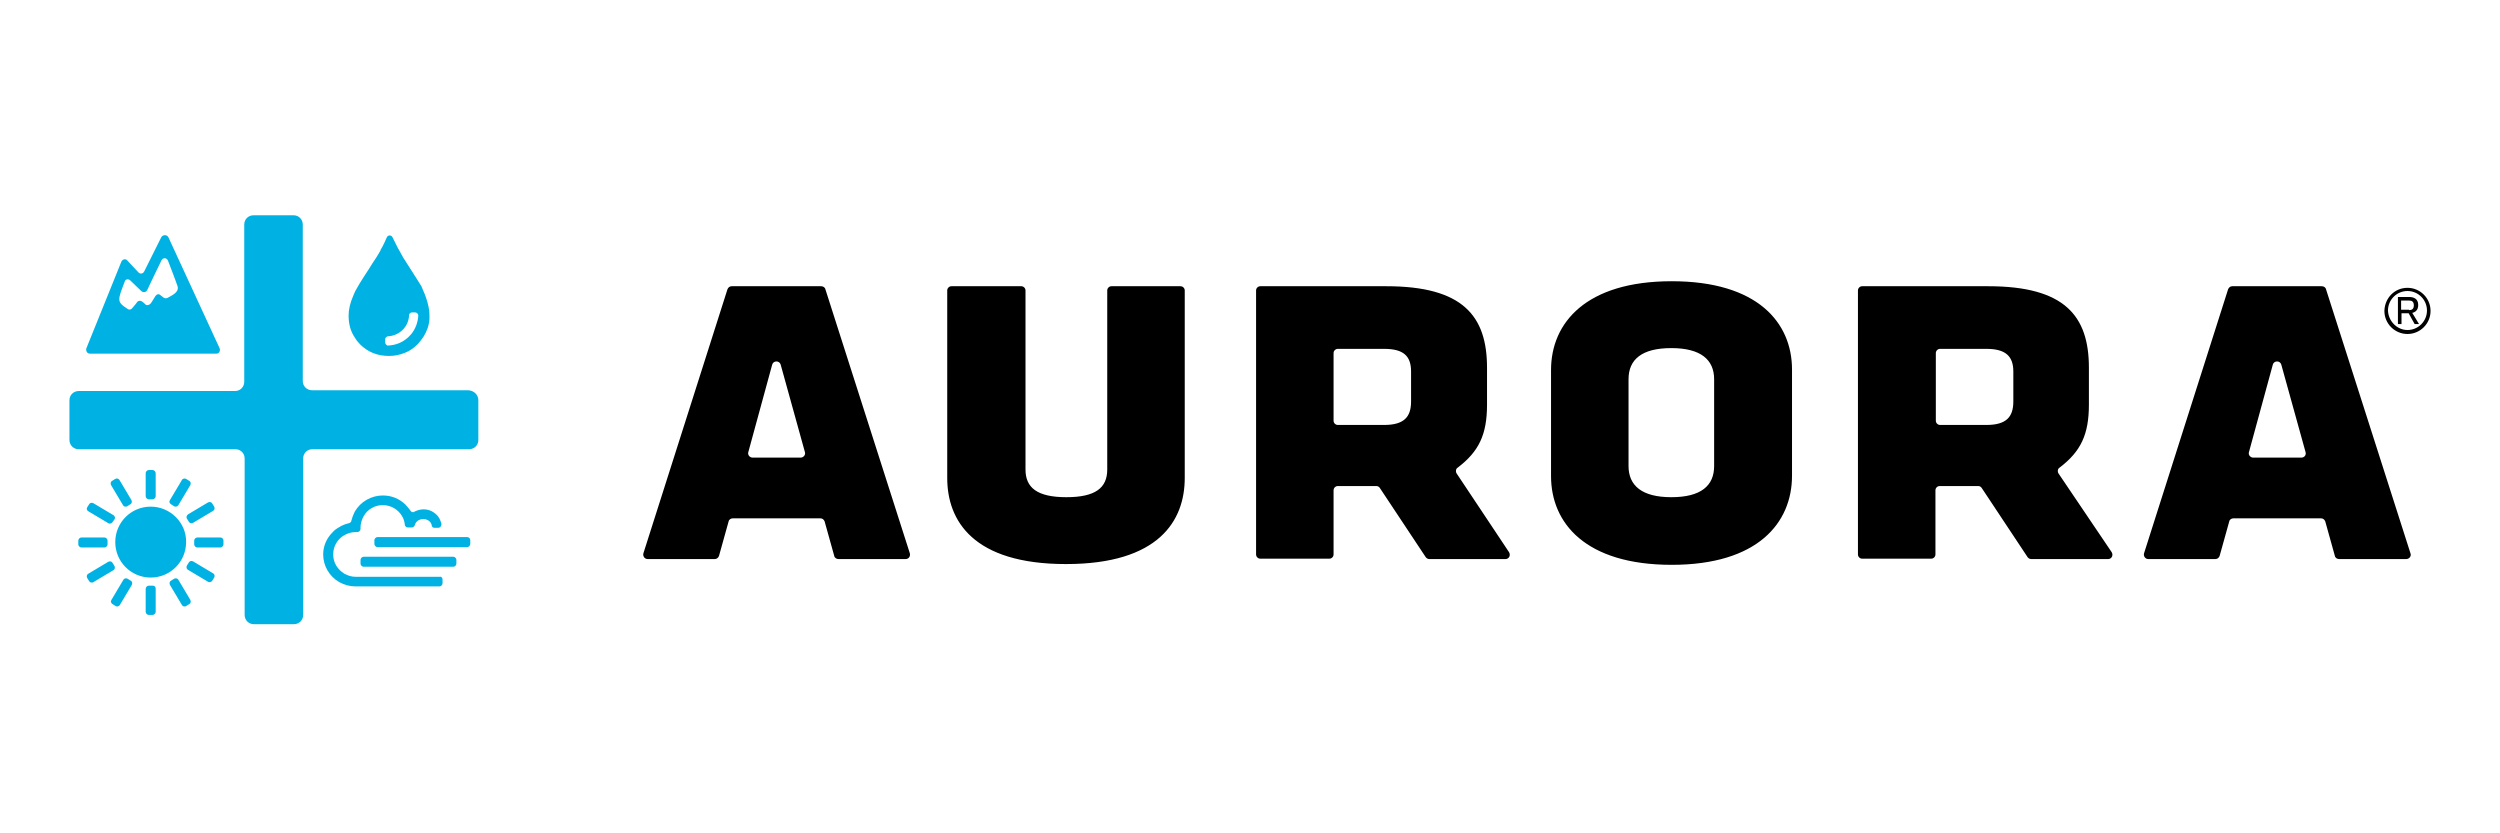 <?xml version="1.0" encoding="UTF-8"?>
<svg width="360px" height="120px" viewBox="0 0 360 120" version="1.1" xmlns="http://www.w3.org/2000/svg" xmlns:xlink="http://www.w3.org/1999/xlink">
    <title>Partner_Logo_Aurora</title>
    <g id="Partner_Logo_Aurora" stroke="none" stroke-width="1" fill="none" fill-rule="evenodd">
        <g id="Aurora_Logo" transform="translate(10, 31)" fill-rule="nonzero">
            <g id="acb-cross" fill="#00B2E3">
                <path d="M58.883,26.639 L58.883,32.355 C58.883,33.132 58.273,33.687 57.552,33.687 L34.986,33.687 C34.21,33.687 33.655,34.297 33.655,35.019 L33.655,57.551 C33.655,58.328 33.045,58.883 32.324,58.883 L26.558,58.883 C25.782,58.883 25.228,58.272 25.228,57.551 L25.228,35.019 C25.228,34.242 24.618,33.687 23.897,33.687 L1.331,33.687 C0.554,33.687 0,33.076 0,32.355 L0,26.639 C0,25.862 0.61,25.307 1.331,25.307 L23.841,25.307 C24.618,25.307 25.172,24.696 25.172,23.975 L25.172,1.332 C25.172,0.555 25.782,0 26.503,0 L32.269,0 C33.045,0 33.6,0.61 33.6,1.332 L33.6,23.864 C33.6,24.641 34.21,25.196 34.93,25.196 L57.441,25.196 C58.273,25.251 58.883,25.862 58.883,26.639 Z" id="acb-cross_x5F__x5F_cross"></path>
                <path d="M55.279,49.171 L42.36,49.171 C42.138,49.171 41.916,49.393 41.916,49.615 L41.916,50.17 C41.916,50.392 42.138,50.614 42.36,50.614 L55.279,50.614 C55.501,50.614 55.722,50.392 55.722,50.17 L55.722,49.615 C55.722,49.393 55.501,49.171 55.279,49.171 Z M57.718,46.784 L57.718,47.339 C57.718,47.561 57.497,47.783 57.275,47.783 L44.356,47.783 C44.134,47.783 43.913,47.561 43.913,47.339 L43.913,46.784 C43.913,46.562 44.134,46.34 44.356,46.34 L57.275,46.34 C57.552,46.34 57.718,46.562 57.718,46.784 Z M53.726,52.445 L53.726,53 C53.726,53.222 53.505,53.444 53.283,53.444 L41.196,53.444 C41.196,53.444 41.196,53.444 41.196,53.444 L41.196,53.444 C40.364,53.444 39.588,53.222 38.867,52.833 C37.425,52.001 36.538,50.503 36.538,48.838 C36.538,47.617 37.037,46.507 37.869,45.674 C38.146,45.341 38.479,45.119 38.867,44.897 C39.311,44.62 39.754,44.453 40.253,44.342 C40.419,44.287 40.53,44.176 40.586,44.065 C40.586,44.065 40.586,44.065 40.586,44.065 C40.586,44.065 40.586,44.009 40.586,44.009 C40.697,43.565 40.863,43.121 41.085,42.677 C41.916,41.235 43.469,40.347 45.132,40.347 C46.352,40.347 47.461,40.791 48.348,41.623 C48.57,41.845 48.792,42.122 49.013,42.4 L49.124,42.566 C49.235,42.733 49.457,42.788 49.623,42.733 C49.623,42.733 49.623,42.733 49.623,42.733 C49.679,42.733 49.679,42.733 49.734,42.677 L49.79,42.622 L49.79,42.622 C50.178,42.455 50.566,42.344 51.009,42.344 C51.453,42.344 51.841,42.455 52.174,42.622 C52.617,42.844 53.061,43.232 53.283,43.676 C53.394,43.898 53.505,44.176 53.56,44.398 L53.56,44.564 C53.56,44.786 53.338,45.008 53.116,45.008 L52.562,45.008 C52.396,45.008 52.229,44.897 52.174,44.731 C52.174,44.731 52.174,44.731 52.174,44.731 C52.174,44.675 52.174,44.675 52.174,44.62 C52.118,44.509 52.118,44.453 52.063,44.342 C51.841,43.954 51.398,43.732 50.954,43.732 C50.51,43.732 50.067,43.954 49.845,44.342 C49.79,44.453 49.734,44.509 49.734,44.62 C49.734,44.62 49.734,44.62 49.734,44.62 C49.679,44.786 49.512,44.953 49.291,44.953 L48.736,44.953 C48.514,44.953 48.348,44.786 48.293,44.62 C48.293,44.564 48.293,44.564 48.293,44.509 L48.293,44.509 C48.237,44.12 48.126,43.676 47.905,43.343 C47.35,42.344 46.241,41.734 45.132,41.734 C43.968,41.734 42.914,42.344 42.36,43.343 C42.083,43.843 41.916,44.398 41.916,44.953 L41.916,45.175 C41.916,45.397 41.695,45.619 41.473,45.619 L41.196,45.619 C40.641,45.619 40.087,45.785 39.588,46.063 C38.59,46.618 37.98,47.672 37.98,48.838 C37.98,50.003 38.59,51.002 39.588,51.613 C40.087,51.89 40.641,52.057 41.196,52.057 L41.196,52.057 C41.196,52.057 41.196,52.057 41.196,52.057 L53.338,52.057 C53.56,52.001 53.726,52.223 53.726,52.445 Z M49.734,42.566 L49.679,42.622 C49.623,42.622 49.623,42.677 49.568,42.677 C49.623,42.566 49.679,42.566 49.734,42.566 Z" id="acb-cross_x5F__x5F_wind"></path>
                <path d="M11.699,41.956 C8.871,41.956 6.598,44.231 6.598,47.062 C6.598,49.892 8.871,52.168 11.699,52.168 C14.527,52.168 16.8,49.892 16.8,47.062 C16.855,44.287 14.527,41.956 11.699,41.956 Z M10.978,40.458 L10.978,37.128 C10.978,36.906 11.2,36.684 11.422,36.684 L11.976,36.684 C12.198,36.684 12.42,36.906 12.42,37.128 L12.42,40.458 C12.42,40.68 12.198,40.902 11.976,40.902 L11.422,40.902 C11.2,40.902 10.978,40.68 10.978,40.458 Z M22.178,46.84 L22.178,47.395 C22.178,47.617 21.956,47.839 21.734,47.839 L18.408,47.839 C18.186,47.839 17.964,47.617 17.964,47.395 L17.964,46.84 C17.964,46.618 18.186,46.396 18.408,46.396 L21.734,46.396 C21.956,46.396 22.178,46.562 22.178,46.84 Z M12.42,53.777 L12.42,57.107 C12.42,57.329 12.198,57.551 11.976,57.551 L11.422,57.551 C11.2,57.551 10.978,57.329 10.978,57.107 L10.978,53.777 C10.978,53.555 11.2,53.333 11.422,53.333 L11.976,53.333 C12.253,53.333 12.42,53.499 12.42,53.777 Z M5.046,47.839 L1.719,47.839 C1.497,47.839 1.275,47.617 1.275,47.395 L1.275,46.84 C1.275,46.618 1.497,46.396 1.719,46.396 L5.046,46.396 C5.267,46.396 5.489,46.618 5.489,46.84 L5.489,47.395 C5.489,47.617 5.267,47.839 5.046,47.839 Z M14.416,41.346 C14.36,41.235 14.416,41.124 14.471,41.013 L16.19,38.127 C16.301,37.905 16.578,37.849 16.8,37.96 L17.243,38.238 C17.465,38.349 17.521,38.626 17.41,38.848 L15.691,41.734 C15.636,41.845 15.469,41.956 15.303,41.956 C15.247,41.956 15.137,41.956 15.081,41.9 L14.638,41.623 C14.527,41.512 14.416,41.457 14.416,41.346 Z M20.847,52.168 L20.57,52.611 C20.515,52.722 20.348,52.833 20.182,52.833 C20.127,52.833 20.016,52.833 19.96,52.778 L17.077,51.058 C16.855,50.947 16.8,50.669 16.911,50.447 L17.188,50.003 C17.299,49.781 17.576,49.726 17.798,49.837 L20.681,51.557 C20.903,51.668 20.958,51.946 20.847,52.168 Z M8.982,53.222 L7.263,56.108 C7.208,56.219 7.042,56.33 6.875,56.33 C6.82,56.33 6.709,56.33 6.653,56.274 L6.21,55.997 C6.099,55.941 6.044,55.83 5.988,55.719 C5.933,55.608 5.988,55.497 6.044,55.386 L7.762,52.5 C7.873,52.278 8.15,52.223 8.372,52.334 L8.816,52.611 C9.038,52.722 9.093,53 8.982,53.222 Z M2.55,42.067 L2.828,41.623 C2.939,41.401 3.216,41.346 3.438,41.457 L6.321,43.177 C6.432,43.232 6.487,43.343 6.543,43.454 C6.598,43.565 6.543,43.676 6.487,43.787 L6.21,44.176 C6.154,44.287 5.988,44.398 5.822,44.398 C5.766,44.398 5.655,44.398 5.6,44.342 L2.717,42.622 C2.495,42.511 2.44,42.233 2.55,42.067 Z M17.077,43.066 L19.96,41.346 C20.182,41.235 20.459,41.29 20.57,41.512 L20.847,41.956 C20.958,42.178 20.903,42.455 20.681,42.566 L17.798,44.287 C17.742,44.342 17.632,44.342 17.576,44.342 C17.41,44.342 17.299,44.287 17.188,44.12 L16.911,43.676 C16.8,43.51 16.855,43.232 17.077,43.066 Z M17.41,55.386 C17.465,55.497 17.465,55.608 17.465,55.719 C17.41,55.83 17.354,55.941 17.243,55.997 L16.8,56.274 C16.744,56.33 16.634,56.33 16.578,56.33 C16.412,56.33 16.301,56.274 16.19,56.108 L14.471,53.222 C14.36,53 14.416,52.722 14.638,52.611 L15.081,52.334 C15.303,52.223 15.58,52.278 15.691,52.5 L17.41,55.386 Z M6.321,51.113 L3.438,52.833 C3.382,52.889 3.271,52.889 3.216,52.889 C3.049,52.889 2.939,52.833 2.828,52.667 L2.55,52.223 C2.44,52.001 2.495,51.724 2.717,51.613 L5.6,49.892 C5.822,49.781 6.099,49.837 6.21,50.059 L6.487,50.503 C6.598,50.725 6.543,51.002 6.321,51.113 Z M5.988,38.848 C5.877,38.626 5.933,38.349 6.154,38.238 L6.598,37.96 C6.82,37.849 7.097,37.905 7.208,38.127 L8.927,41.013 C8.982,41.124 8.982,41.235 8.982,41.346 C8.927,41.457 8.871,41.568 8.76,41.623 L8.317,41.9 C8.261,41.956 8.15,41.956 8.095,41.956 C7.929,41.956 7.818,41.9 7.707,41.734 L5.988,38.848 Z" id="acb-cross_x5F__x5F_sun"></path>
                <path d="M51.841,14.374 C51.841,14.54 51.841,14.762 51.841,14.929 C51.786,15.872 51.453,16.76 50.954,17.537 C50.732,17.87 50.455,18.203 50.178,18.536 C49.623,19.091 49.013,19.535 48.293,19.813 C47.572,20.09 46.851,20.257 46.019,20.257 C44.356,20.257 42.97,19.702 41.861,18.592 C41.584,18.314 41.307,17.981 41.085,17.593 C40.475,16.705 40.198,15.65 40.198,14.429 C40.198,13.597 40.419,12.598 40.863,11.599 C41.029,11.155 41.251,10.711 41.528,10.267 C41.639,10.101 41.861,9.657 42.305,8.991 C42.526,8.658 42.804,8.214 43.136,7.714 C43.414,7.27 43.746,6.715 44.134,6.16 C44.356,5.827 44.578,5.439 44.8,5.05 L44.8,4.995 C45.021,4.606 45.243,4.218 45.41,3.829 C45.52,3.552 45.631,3.33 45.742,3.108 C45.909,2.83 46.352,2.83 46.518,3.163 L46.574,3.274 C46.962,4.107 47.516,5.161 48.071,6.105 C49.623,8.491 50.455,9.879 50.677,10.212 C51.398,11.765 51.841,13.208 51.841,14.374 Z M50.233,14.429 C50.233,14.318 50.178,14.207 50.122,14.152 L50.067,14.096 L50.067,14.096 C50.011,14.041 49.901,13.985 49.79,13.985 L49.346,13.985 C49.124,13.985 48.903,14.152 48.903,14.374 L48.903,14.485 C48.792,16.094 47.516,17.315 45.909,17.426 L45.853,17.426 C45.631,17.482 45.465,17.648 45.465,17.87 L45.465,18.314 C45.465,18.481 45.576,18.592 45.687,18.703 C45.742,18.758 45.798,18.758 45.909,18.758 L45.909,18.758 C46.907,18.703 47.849,18.37 48.625,17.704 C48.847,17.537 49.013,17.315 49.235,17.093 C49.845,16.316 50.178,15.428 50.233,14.429 Z" id="acb-cross_x5F__x5F_water"></path>
                <path d="M14.249,3.163 L21.624,19.147 C21.79,19.535 21.513,19.924 21.18,19.924 L2.939,19.924 C2.55,19.924 2.329,19.535 2.44,19.147 L7.485,6.66 C7.651,6.327 8.095,6.216 8.317,6.493 L9.925,8.214 C10.146,8.491 10.59,8.436 10.756,8.103 L13.251,3.108 C13.529,2.775 14.028,2.775 14.249,3.163 Z M13.085,11.488 C13.251,11.599 13.418,11.765 13.584,11.876 C13.861,12.043 14.083,11.932 14.36,11.765 C14.859,11.488 15.913,10.988 15.525,10.101 C15.192,9.102 14.527,7.437 14.194,6.549 C14.028,6.105 13.473,6.049 13.251,6.493 C12.586,7.825 11.865,9.379 11.2,10.766 C11.034,11.099 10.645,11.155 10.368,10.933 C9.814,10.378 9.259,9.879 8.76,9.379 C8.539,9.157 8.095,9.157 7.984,9.49 C6.931,12.265 6.764,12.431 8.372,13.486 C8.594,13.652 8.871,13.597 9.038,13.375 C9.259,13.097 9.537,12.82 9.758,12.487 C9.925,12.265 10.257,12.265 10.479,12.431 C10.645,12.542 10.812,12.709 10.923,12.82 C11.144,13.042 11.477,12.931 11.699,12.709 C11.921,12.376 12.142,12.043 12.364,11.654 C12.531,11.377 12.863,11.266 13.085,11.488 Z" id="acb-cross_x5F__x5F_earth"></path>
            </g>
            <path d="M108.857,10.659 C108.801,10.383 108.523,10.217 108.246,10.217 L95.365,10.217 C95.087,10.217 94.865,10.383 94.754,10.659 L82.65,48.675 C82.539,49.062 82.817,49.505 83.261,49.505 L92.922,49.505 C93.199,49.505 93.421,49.339 93.532,49.062 L94.921,44.082 C94.976,43.806 95.254,43.64 95.531,43.64 L108.135,43.64 C108.412,43.64 108.634,43.806 108.745,44.082 L110.134,49.062 C110.189,49.339 110.467,49.505 110.744,49.505 L120.405,49.505 C120.849,49.505 121.127,49.118 121.016,48.675 L108.857,10.659 Z M105.303,34.896 L98.363,34.896 C97.974,34.896 97.641,34.509 97.752,34.122 L101.195,21.505 C101.361,20.896 102.249,20.896 102.416,21.505 L105.914,34.122 C106.025,34.509 105.692,34.896 105.303,34.896 Z M159.992,10.217 L150.054,10.217 C149.721,10.217 149.443,10.493 149.443,10.825 L149.443,36.612 C149.443,39.268 147.722,40.596 143.558,40.596 C139.338,40.596 137.672,39.213 137.672,36.612 L137.672,10.825 C137.672,10.493 137.395,10.217 137.062,10.217 L127.012,10.217 C126.679,10.217 126.401,10.493 126.401,10.825 L126.401,37.829 C126.401,43.972 130.121,50.225 143.502,50.225 C156.883,50.225 160.603,43.972 160.603,37.829 L160.603,10.825 C160.603,10.493 160.325,10.217 159.992,10.217 Z M199.746,37.165 C199.579,36.889 199.635,36.501 199.913,36.335 C202.966,34.011 204.132,31.576 204.132,27.26 L204.132,21.948 C204.132,14.477 200.634,10.217 189.641,10.217 L171.485,10.217 C171.152,10.217 170.875,10.493 170.875,10.825 L170.875,48.841 C170.875,49.173 171.152,49.45 171.485,49.45 L181.424,49.45 C181.757,49.45 182.034,49.173 182.034,48.841 L182.034,39.6 C182.034,39.268 182.312,38.991 182.645,38.991 L188.197,38.991 C188.419,38.991 188.586,39.102 188.697,39.268 L195.304,49.228 C195.415,49.394 195.637,49.505 195.804,49.505 L206.797,49.505 C207.297,49.505 207.575,48.952 207.297,48.509 L199.746,37.165 Z M193.194,26.817 C193.194,29.086 192.139,30.193 189.308,30.193 L182.645,30.193 C182.312,30.193 182.034,29.916 182.034,29.584 L182.034,19.845 C182.034,19.513 182.312,19.236 182.645,19.236 L189.308,19.236 C192.139,19.236 193.194,20.288 193.194,22.501 L193.194,26.817 Z M230.727,9.497 C218.401,9.497 213.349,15.473 213.349,22.28 L213.349,37.553 C213.349,44.359 218.346,50.335 230.727,50.335 C243.109,50.335 248.05,44.304 248.05,37.497 L248.05,22.224 C248.05,15.418 243.053,9.497 230.727,9.497 Z M236.835,36.114 C236.835,38.936 234.947,40.596 230.672,40.596 C226.452,40.596 224.509,38.936 224.509,36.114 L224.509,23.608 C224.509,20.786 226.396,19.126 230.672,19.126 C234.891,19.126 236.835,20.786 236.835,23.608 L236.835,36.114 Z M286.416,37.165 C286.249,36.889 286.305,36.501 286.582,36.335 C289.636,34.011 290.802,31.576 290.802,27.26 L290.802,21.948 C290.802,14.477 287.304,10.217 276.311,10.217 L258.155,10.217 C257.822,10.217 257.544,10.493 257.544,10.825 L257.544,48.841 C257.544,49.173 257.822,49.45 258.155,49.45 L268.093,49.45 C268.427,49.45 268.704,49.173 268.704,48.841 L268.704,39.6 C268.704,39.268 268.982,38.991 269.315,38.991 L274.867,38.991 C275.089,38.991 275.256,39.102 275.367,39.268 L281.974,49.228 C282.085,49.394 282.307,49.505 282.474,49.505 L293.578,49.505 C294.078,49.505 294.355,48.952 294.078,48.509 L286.416,37.165 Z M279.92,26.817 C279.92,29.086 278.865,30.193 276.033,30.193 L269.37,30.193 C269.037,30.193 268.76,29.916 268.76,29.584 L268.76,19.845 C268.76,19.513 269.037,19.236 269.37,19.236 L276.033,19.236 C278.809,19.236 279.92,20.288 279.92,22.501 L279.92,26.817 Z M337.107,48.675 L324.948,10.659 C324.892,10.383 324.615,10.217 324.337,10.217 L311.456,10.217 C311.178,10.217 310.956,10.383 310.845,10.659 L298.742,48.675 C298.63,49.062 298.908,49.505 299.352,49.505 L309.013,49.505 C309.291,49.505 309.513,49.339 309.624,49.062 L311.012,44.082 C311.067,43.806 311.345,43.64 311.623,43.64 L324.226,43.64 C324.504,43.64 324.726,43.806 324.837,44.082 L326.225,49.062 C326.28,49.339 326.558,49.505 326.836,49.505 L336.496,49.505 C336.941,49.505 337.274,49.062 337.107,48.675 Z M321.394,34.896 L314.454,34.896 C314.066,34.896 313.732,34.509 313.844,34.122 L317.286,21.505 C317.452,20.896 318.341,20.896 318.507,21.505 L322.005,34.122 C322.116,34.509 321.839,34.896 321.394,34.896 Z" id="acb-wordmark" fill="#000000"></path>
            <path d="M336.676,10.447 C338.51,10.447 340,11.937 340,13.771 C340,15.605 338.51,17.095 336.676,17.095 C334.842,17.095 333.352,15.605 333.352,13.771 C333.409,11.88 334.842,10.447 336.676,10.447 Z M336.676,16.522 C338.223,16.522 339.484,15.261 339.484,13.714 C339.484,12.166 338.223,10.905 336.676,10.905 C335.129,10.905 333.868,12.166 333.868,13.714 C333.925,15.261 335.186,16.522 336.676,16.522 Z M335.816,15.662 L335.301,15.662 L335.301,11.765 L336.905,11.765 C337.536,11.765 338.223,11.994 338.223,12.911 C338.223,13.656 337.822,13.943 337.364,14.058 L338.338,15.662 L337.708,15.662 L336.848,14.115 L335.816,14.115 L335.816,15.662 Z M336.905,13.656 C337.192,13.656 337.593,13.599 337.593,12.969 C337.593,12.338 337.192,12.281 336.905,12.281 L335.759,12.281 L335.759,13.599 L336.905,13.599 L336.905,13.656 Z" id="acb-registered" fill="#000000"></path>
        </g>
    </g>
</svg>